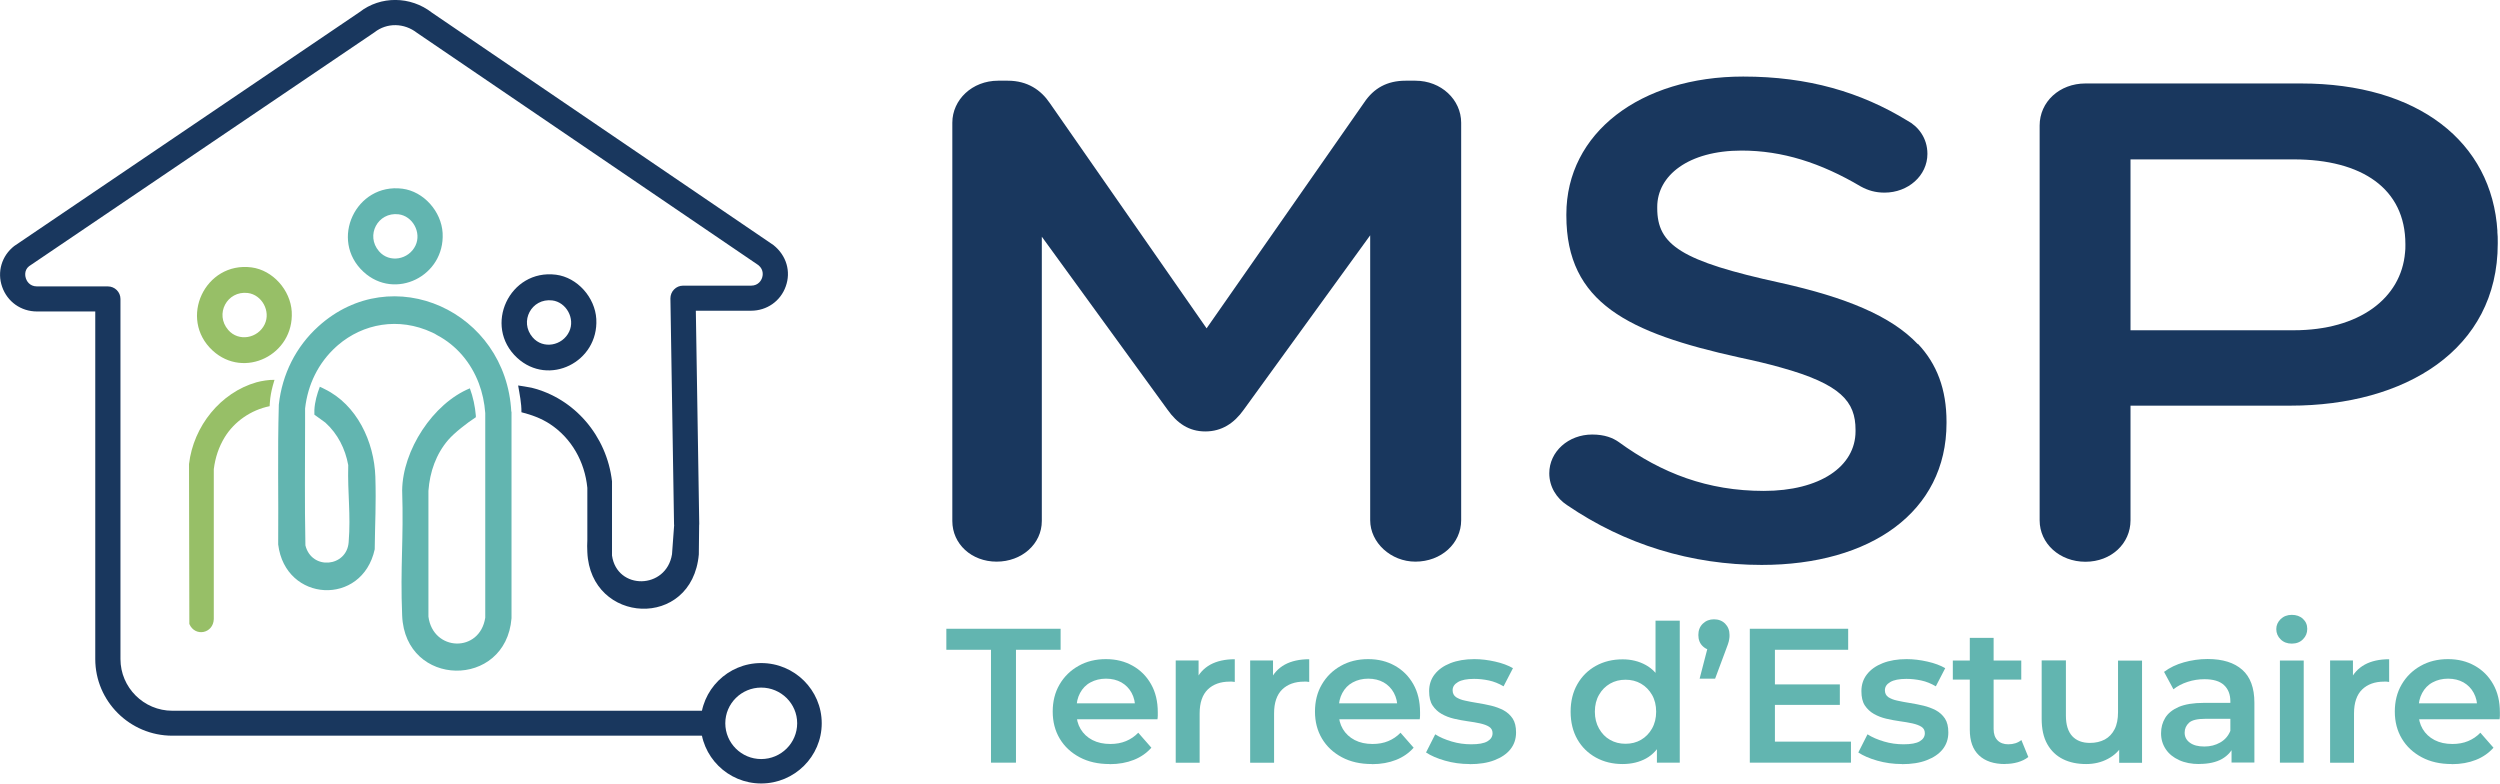 <svg xmlns="http://www.w3.org/2000/svg" width="201" height="63" viewBox="0 0 201 63" fill="none"><g clip-path="url(#clip0_243_7206)"><path d="M113.786 6.488H113.014C111.528 6.488 110.455 7.086 109.682 8.239L97.01 26.398L84.406 8.29C83.702 7.248 82.62 6.488 81.023 6.488H80.251C78.164 6.488 76.567 8.017 76.567 9.869V41.886C76.567 43.739 78.113 45.156 80.13 45.156C82.148 45.156 83.762 43.739 83.762 41.886V19.03L93.868 32.938C94.64 34.031 95.593 34.688 96.907 34.688C98.221 34.688 99.225 34.031 99.998 32.938L110.163 18.919V41.826C110.163 43.627 111.829 45.156 113.795 45.156C115.881 45.156 117.478 43.687 117.478 41.826V9.869C117.478 8.017 115.873 6.488 113.795 6.488H113.786Z" fill="#19375E"></path><path d="M154.191 27.67C152.027 25.374 148.335 23.897 143.175 22.744C135.139 20.994 133.242 19.688 133.242 16.742V16.631C133.242 14.121 135.74 12.106 140.024 12.106C143.296 12.106 146.386 13.088 149.606 14.992C150.198 15.316 150.791 15.487 151.512 15.487C153.418 15.487 154.964 14.121 154.964 12.371C154.964 11.065 154.191 10.142 153.349 9.698C149.606 7.41 145.382 6.155 140.153 6.155C131.885 6.155 125.935 10.689 125.935 17.229V17.331C125.935 24.366 130.932 26.765 139.793 28.729C141.08 29.002 142.197 29.267 143.158 29.54C148.026 30.889 149.185 32.298 149.185 34.56V34.671C149.185 37.506 146.326 39.469 141.81 39.469C137.294 39.469 133.602 38.052 130.151 35.542C129.679 35.209 129.018 34.936 128.013 34.936C126.107 34.936 124.562 36.302 124.562 38.052C124.562 39.145 125.154 40.067 125.995 40.614C130.632 43.781 135.981 45.42 141.638 45.42C150.379 45.42 156.5 41.169 156.5 34.014V33.911C156.5 31.299 155.728 29.267 154.208 27.653L154.191 27.67Z" fill="#19375E"></path><path d="M200.794 18.604C200.364 11.398 194.397 6.711 185.013 6.711H167.67C165.584 6.711 163.987 8.188 163.987 10.092V41.835C163.987 43.696 165.592 45.165 167.67 45.165C169.748 45.165 171.293 43.696 171.293 41.835V32.614H184.172C193.333 32.614 200.819 28.141 200.819 19.586V19.475C200.819 19.185 200.82 18.894 200.785 18.613L200.794 18.604ZM184.421 26.553H171.293V12.815H184.421C189.89 12.815 193.393 15.163 193.393 19.628V19.739C193.393 19.927 193.393 20.115 193.367 20.294C193.058 23.983 189.684 26.553 184.412 26.553H184.421Z" fill="#19375E"></path><path d="M41.126 33.092V49.706C40.67 55.41 32.574 55.307 32.334 49.501C32.171 45.489 32.463 43.448 32.334 39.427C32.368 36.208 34.806 32.443 37.777 31.222C38.035 31.922 38.198 32.673 38.258 33.425V33.544C37.537 34.014 36.549 34.782 36.043 35.363C35.064 36.498 34.557 37.933 34.446 39.461V49.578C34.815 52.387 38.576 52.507 39.014 49.664V33.211C38.953 32.375 38.782 31.572 38.498 30.821C37.872 29.165 36.712 27.773 35.141 26.945C35.013 26.859 34.884 26.791 34.746 26.731C32.042 25.468 29.183 26.023 27.174 27.747C27.122 27.79 27.071 27.841 27.011 27.892C26.324 28.516 25.74 29.276 25.311 30.146C24.907 30.957 24.641 31.862 24.529 32.844C24.529 33.271 24.529 33.681 24.529 34.082C24.529 37.489 24.486 40.289 24.555 43.849C25.062 45.873 27.886 45.591 28.032 43.593C28.213 41.305 27.938 39.717 27.998 37.395C27.758 36.072 27.148 34.876 26.161 33.98C26.066 33.894 25.551 33.553 25.276 33.339C25.276 33.22 25.276 33.143 25.276 32.955C25.311 32.306 25.491 31.683 25.714 31.094C25.826 31.137 26.049 31.256 26.101 31.282C28.685 32.537 30.084 35.499 30.179 38.334C30.247 40.596 30.153 41.903 30.127 44.165C29.123 48.767 22.941 48.443 22.366 43.773C22.4 39.7 22.306 36.601 22.417 32.537C22.683 30.078 23.8 27.867 25.594 26.245C31.544 20.857 40.688 25.032 41.108 33.1L41.126 33.092Z" fill="#62B5B0"></path><path d="M22.074 30.54L22.048 30.608C21.868 31.206 21.791 31.564 21.73 32.017C21.696 32.256 21.679 32.657 21.679 32.657C20.159 32.965 18.837 33.904 18.073 35.142C17.584 35.944 17.309 36.781 17.189 37.72V49.776C17.146 50.945 15.678 51.227 15.223 50.168L15.197 37.31C15.557 34.245 17.747 31.556 20.623 30.736C21.018 30.625 21.662 30.523 22.074 30.54Z" fill="#97BF67"></path><path d="M47.943 25.656C48.131 29.114 44.113 31.103 41.581 28.772C38.807 26.211 40.971 21.609 44.706 22.087C46.423 22.309 47.84 23.914 47.943 25.648V25.656ZM42.825 27.125C43.658 28.098 45.221 27.808 45.762 26.663C46.26 25.613 45.53 24.29 44.397 24.153C42.731 23.957 41.727 25.852 42.825 27.125Z" fill="#19375E"></path><path d="M23.456 25.067C23.645 28.525 19.627 30.514 17.094 28.183C14.321 25.622 16.485 21.02 20.219 21.498C21.936 21.72 23.353 23.326 23.456 25.059V25.067ZM18.348 26.527C19.18 27.5 20.743 27.21 21.284 26.066C21.782 25.016 21.052 23.693 19.919 23.556C18.253 23.36 17.249 25.255 18.348 26.527Z" fill="#97BF67"></path><path d="M63.174 23.027C62.753 24.213 61.654 24.982 60.383 24.982H55.945L56.219 42.143C56.219 42.143 56.211 42.185 56.211 42.203V42.245L56.185 44.576C55.644 50.646 47.471 50.202 47.222 44.397C47.204 44.038 47.204 43.722 47.222 43.423V39.223C47.016 37.114 45.942 35.227 44.217 34.092C43.495 33.622 42.748 33.357 41.924 33.144C41.933 32.427 41.778 31.692 41.658 30.992C41.727 31.001 42.551 31.129 42.731 31.172C46.174 32.017 48.784 35.039 49.205 38.693V44.661C49.6 47.47 53.575 47.41 54.03 44.559L54.202 42.211C54.202 42.211 54.193 42.185 54.193 42.177L53.901 23.991C53.901 23.727 54.004 23.462 54.193 23.274C54.382 23.078 54.64 22.967 54.914 22.967H60.383C61.002 22.967 61.216 22.497 61.268 22.352C61.319 22.207 61.448 21.703 60.976 21.319L33.536 2.647C32.489 1.827 31.098 1.819 30.11 2.596L2.335 21.404C1.906 21.746 2.035 22.258 2.087 22.403C2.138 22.549 2.353 23.027 2.971 23.027H8.672C9.23 23.027 9.685 23.479 9.685 24.034V52.986C9.685 55.274 11.556 57.144 13.857 57.144H56.589C56.511 57.459 56.468 57.784 56.468 58.117C56.468 58.475 56.511 58.817 56.606 59.15H13.857C10.44 59.15 7.659 56.384 7.659 52.986V25.042H2.971C1.692 25.042 0.593 24.265 0.172 23.061C-0.249 21.857 0.138 20.568 1.142 19.782L28.908 0.974C30.591 -0.341 33.004 -0.333 34.738 1.025L62.187 19.706C63.242 20.551 63.603 21.84 63.174 23.027Z" fill="#19375E"></path><path d="M35.587 18.74C35.776 22.198 31.758 24.187 29.226 21.856C26.452 19.295 28.616 14.693 32.351 15.171C34.068 15.393 35.484 16.998 35.587 18.732V18.74ZM30.471 20.2C31.303 21.173 32.866 20.883 33.407 19.739C33.905 18.689 33.175 17.365 32.042 17.229C30.376 17.032 29.372 18.928 30.471 20.2Z" fill="#62B5B0"></path><path d="M61.199 53.31C58.512 53.31 56.331 55.478 56.331 58.151C56.331 60.823 58.52 62.991 61.199 62.991C63.878 62.991 66.067 60.823 66.067 58.151C66.067 55.478 63.878 53.31 61.199 53.31ZM61.199 61.028C59.611 61.028 58.314 59.739 58.314 58.151C58.314 56.562 59.611 55.282 61.199 55.282C62.788 55.282 64.093 56.562 64.093 58.151C64.093 59.739 62.796 61.028 61.199 61.028Z" fill="#19375E"></path><path d="M79.675 61.318V52.242H76.086V50.552H85.273V52.242H81.684V61.318H79.675Z" fill="#62B5B0"></path><path d="M89.205 61.429C88.287 61.429 87.488 61.25 86.801 60.883C86.114 60.516 85.582 60.021 85.204 59.389C84.827 58.757 84.638 58.031 84.638 57.212C84.638 56.392 84.818 55.666 85.187 55.035C85.556 54.403 86.054 53.908 86.707 53.541C87.351 53.173 88.089 52.994 88.913 52.994C89.738 52.994 90.433 53.173 91.06 53.523C91.687 53.873 92.184 54.369 92.545 55.009C92.906 55.641 93.086 56.401 93.086 57.272C93.086 57.34 93.086 57.434 93.086 57.545C93.086 57.656 93.069 57.75 93.06 57.827H86.174V56.546H92.039L91.266 56.947C91.274 56.486 91.18 56.076 90.983 55.709C90.785 55.342 90.502 55.06 90.158 54.864C89.806 54.667 89.394 54.565 88.922 54.565C88.45 54.565 88.046 54.667 87.677 54.864C87.308 55.06 87.033 55.351 86.836 55.718C86.638 56.085 86.544 56.512 86.544 56.998V57.306C86.544 57.801 86.655 58.236 86.879 58.612C87.102 58.988 87.419 59.286 87.832 59.5C88.244 59.713 88.725 59.816 89.274 59.816C89.738 59.816 90.158 59.739 90.528 59.585C90.897 59.432 91.231 59.21 91.515 58.911L92.571 60.115C92.193 60.541 91.721 60.874 91.154 61.096C90.596 61.318 89.952 61.438 89.231 61.438L89.205 61.429Z" fill="#62B5B0"></path><path d="M94.528 61.318V53.104H96.366V55.367L96.151 54.709C96.391 54.154 96.778 53.736 97.31 53.437C97.842 53.147 98.504 53.002 99.276 53.002V54.829C99.207 54.821 99.13 54.812 99.062 54.803C98.993 54.803 98.924 54.803 98.864 54.803C98.126 54.803 97.533 55.017 97.104 55.435C96.675 55.854 96.451 56.494 96.451 57.356V61.326H94.537L94.528 61.318Z" fill="#62B5B0"></path><path d="M100.513 61.318V53.104H102.35V55.367L102.135 54.709C102.376 54.154 102.762 53.736 103.294 53.437C103.827 53.147 104.488 53.002 105.261 53.002V54.829C105.192 54.821 105.115 54.812 105.046 54.803C104.977 54.803 104.909 54.803 104.848 54.803C104.11 54.803 103.518 55.017 103.088 55.435C102.659 55.854 102.436 56.494 102.436 57.356V61.326H100.521L100.513 61.318Z" fill="#62B5B0"></path><path d="M110.292 61.429C109.373 61.429 108.575 61.25 107.888 60.883C107.201 60.516 106.669 60.021 106.291 59.389C105.913 58.757 105.724 58.031 105.724 57.212C105.724 56.392 105.904 55.666 106.274 55.035C106.643 54.403 107.141 53.908 107.793 53.541C108.437 53.173 109.176 52.994 110 52.994C110.824 52.994 111.519 53.173 112.146 53.523C112.773 53.873 113.271 54.369 113.632 55.009C113.992 55.641 114.172 56.401 114.172 57.272C114.172 57.34 114.172 57.434 114.172 57.545C114.172 57.656 114.155 57.75 114.147 57.827H107.261V56.546H113.125L112.352 56.947C112.361 56.486 112.266 56.076 112.069 55.709C111.871 55.342 111.588 55.06 111.245 54.864C110.893 54.667 110.481 54.565 110.008 54.565C109.536 54.565 109.133 54.667 108.763 54.864C108.394 55.06 108.12 55.351 107.922 55.718C107.725 56.085 107.63 56.512 107.63 56.998V57.306C107.63 57.801 107.742 58.236 107.965 58.612C108.188 58.988 108.506 59.286 108.918 59.5C109.33 59.713 109.811 59.816 110.36 59.816C110.824 59.816 111.245 59.739 111.614 59.585C111.983 59.432 112.318 59.21 112.601 58.911L113.657 60.115C113.28 60.541 112.807 60.874 112.241 61.096C111.683 61.318 111.039 61.438 110.317 61.438L110.292 61.429Z" fill="#62B5B0"></path><path d="M118.165 61.429C117.461 61.429 116.8 61.336 116.173 61.156C115.546 60.977 115.04 60.755 114.653 60.499L115.392 59.039C115.761 59.278 116.207 59.466 116.722 59.619C117.238 59.773 117.761 59.841 118.285 59.841C118.886 59.841 119.315 59.765 119.59 59.602C119.865 59.44 120.002 59.227 120.002 58.945C120.002 58.723 119.908 58.544 119.727 58.433C119.539 58.313 119.298 58.228 118.998 58.16C118.697 58.091 118.362 58.04 118.002 57.989C117.633 57.938 117.272 57.869 116.903 57.784C116.534 57.698 116.207 57.57 115.907 57.4C115.606 57.229 115.366 56.998 115.177 56.717C114.988 56.426 114.902 56.042 114.902 55.564C114.902 55.052 115.048 54.599 115.349 54.215C115.649 53.831 116.07 53.532 116.611 53.319C117.152 53.105 117.796 52.994 118.534 52.994C119.084 52.994 119.642 53.062 120.208 53.191C120.784 53.319 121.256 53.498 121.642 53.72L120.887 55.18C120.509 54.958 120.114 54.796 119.71 54.71C119.307 54.625 118.912 54.582 118.517 54.582C117.942 54.582 117.504 54.667 117.22 54.838C116.929 55.009 116.791 55.222 116.791 55.496C116.791 55.743 116.886 55.923 117.066 56.051C117.255 56.17 117.495 56.273 117.796 56.332C118.096 56.401 118.431 56.461 118.792 56.52C119.161 56.58 119.521 56.648 119.882 56.734C120.243 56.819 120.577 56.947 120.878 57.101C121.178 57.263 121.427 57.485 121.616 57.767C121.805 58.057 121.891 58.424 121.891 58.894C121.891 59.414 121.737 59.867 121.436 60.243C121.136 60.618 120.706 60.909 120.148 61.122C119.599 61.336 118.938 61.438 118.156 61.438L118.165 61.429Z" fill="#62B5B0"></path><path d="M130.46 61.429C129.661 61.429 128.948 61.258 128.313 60.908C127.678 60.558 127.18 60.072 126.819 59.44C126.459 58.808 126.278 58.065 126.278 57.22C126.278 56.375 126.459 55.641 126.819 55.009C127.18 54.377 127.678 53.882 128.313 53.532C128.948 53.182 129.661 53.011 130.46 53.011C131.146 53.011 131.773 53.165 132.314 53.464C132.864 53.762 133.293 54.232 133.611 54.847C133.928 55.47 134.091 56.255 134.091 57.22C134.091 58.185 133.937 58.962 133.628 59.585C133.319 60.208 132.889 60.678 132.348 60.977C131.808 61.276 131.172 61.429 130.451 61.429H130.46ZM130.691 59.799C131.155 59.799 131.567 59.696 131.936 59.483C132.305 59.269 132.597 58.97 132.821 58.578C133.044 58.185 133.155 57.732 133.155 57.22C133.155 56.708 133.044 56.247 132.821 55.863C132.597 55.478 132.305 55.18 131.936 54.966C131.567 54.753 131.155 54.65 130.691 54.65C130.228 54.65 129.816 54.753 129.446 54.966C129.077 55.18 128.785 55.47 128.562 55.863C128.339 56.247 128.227 56.699 128.227 57.22C128.227 57.741 128.339 58.185 128.562 58.578C128.785 58.97 129.077 59.278 129.446 59.483C129.816 59.696 130.228 59.799 130.691 59.799ZM133.216 61.318V59.38L133.259 57.194L133.104 55.009V49.903H135.053V61.318H133.216Z" fill="#62B5B0"></path><path d="M136.65 54.565L137.534 51.15L137.826 52.302C137.457 52.302 137.148 52.191 136.907 51.961C136.667 51.739 136.547 51.431 136.547 51.056C136.547 50.68 136.667 50.373 136.907 50.142C137.148 49.911 137.448 49.792 137.8 49.792C138.17 49.792 138.47 49.911 138.702 50.142C138.934 50.381 139.054 50.68 139.054 51.047C139.054 51.158 139.054 51.278 139.028 51.397C139.011 51.517 138.977 51.645 138.925 51.798C138.874 51.944 138.805 52.14 138.71 52.379L137.895 54.565H136.658H136.65Z" fill="#62B5B0"></path><path d="M140.685 61.318V50.552H148.593V52.242H142.703V59.627H148.816V61.318H140.694H140.685ZM142.54 56.673V55.026H147.923V56.673H142.54Z" fill="#62B5B0"></path><path d="M152.92 61.429C152.216 61.429 151.555 61.336 150.928 61.156C150.301 60.977 149.795 60.755 149.408 60.499L150.147 59.039C150.516 59.278 150.962 59.466 151.477 59.619C151.992 59.773 152.516 59.841 153.04 59.841C153.641 59.841 154.07 59.765 154.345 59.602C154.62 59.44 154.757 59.227 154.757 58.945C154.757 58.723 154.663 58.544 154.482 58.433C154.293 58.313 154.053 58.228 153.753 58.16C153.452 58.091 153.117 58.04 152.757 57.989C152.387 57.938 152.027 57.869 151.658 57.784C151.288 57.698 150.962 57.57 150.662 57.4C150.361 57.229 150.121 56.998 149.932 56.717C149.743 56.426 149.657 56.042 149.657 55.564C149.657 55.052 149.803 54.599 150.104 54.215C150.404 53.831 150.825 53.532 151.366 53.319C151.907 53.105 152.551 52.994 153.289 52.994C153.838 52.994 154.397 53.062 154.963 53.191C155.538 53.319 156.011 53.498 156.397 53.72L155.641 55.18C155.264 54.958 154.869 54.796 154.465 54.71C154.062 54.625 153.667 54.582 153.272 54.582C152.697 54.582 152.259 54.667 151.975 54.838C151.683 55.009 151.546 55.222 151.546 55.496C151.546 55.743 151.64 55.923 151.821 56.051C152.01 56.17 152.25 56.273 152.551 56.332C152.851 56.401 153.186 56.461 153.547 56.52C153.916 56.58 154.276 56.648 154.637 56.734C154.997 56.819 155.332 56.947 155.633 57.101C155.933 57.263 156.182 57.485 156.371 57.767C156.56 58.057 156.646 58.424 156.646 58.894C156.646 59.414 156.491 59.867 156.191 60.243C155.89 60.618 155.461 60.909 154.903 61.122C154.354 61.336 153.692 61.438 152.911 61.438L152.92 61.429Z" fill="#62B5B0"></path><path d="M157.007 54.642V53.105H162.51V54.642H157.007ZM161.214 61.429C160.304 61.429 159.608 61.198 159.11 60.729C158.612 60.259 158.372 59.576 158.372 58.671V51.286H160.287V58.611C160.287 59.004 160.39 59.303 160.596 59.517C160.802 59.73 161.094 59.841 161.463 59.841C161.884 59.841 162.236 59.73 162.519 59.499L163.077 60.865C162.837 61.053 162.553 61.19 162.227 61.284C161.901 61.378 161.566 61.42 161.222 61.42L161.214 61.429Z" fill="#62B5B0"></path><path d="M167.722 61.429C167.018 61.429 166.399 61.301 165.867 61.037C165.335 60.772 164.914 60.379 164.605 59.833C164.296 59.286 164.15 58.612 164.15 57.792V53.097H166.099V57.545C166.099 58.271 166.271 58.817 166.605 59.184C166.949 59.551 167.421 59.73 168.031 59.73C168.486 59.73 168.881 59.637 169.224 59.457C169.567 59.27 169.825 58.996 170.014 58.629C170.203 58.262 170.289 57.801 170.289 57.263V53.114H172.22V61.327H170.383V59.099L170.709 59.79C170.435 60.311 170.023 60.721 169.49 61.003C168.958 61.293 168.365 61.429 167.73 61.429H167.722Z" fill="#62B5B0"></path><path d="M176.823 61.429C176.205 61.429 175.664 61.327 175.2 61.113C174.736 60.9 174.376 60.61 174.127 60.234C173.878 59.858 173.749 59.44 173.749 58.962C173.749 58.484 173.861 58.082 174.084 57.715C174.307 57.348 174.668 57.058 175.174 56.836C175.681 56.622 176.35 56.511 177.183 56.511H179.579V57.792H177.321C176.668 57.792 176.23 57.895 175.998 58.108C175.767 58.321 175.646 58.586 175.646 58.902C175.646 59.243 175.784 59.508 176.067 59.713C176.342 59.918 176.728 60.02 177.226 60.02C177.724 60.02 178.128 59.91 178.506 59.696C178.883 59.483 179.158 59.167 179.33 58.74L179.639 59.892C179.45 60.37 179.124 60.746 178.651 61.019C178.179 61.284 177.57 61.421 176.823 61.421V61.429ZM179.416 61.318V59.645L179.321 59.303V56.392C179.321 55.828 179.149 55.393 178.806 55.077C178.463 54.761 177.939 54.608 177.235 54.608C176.78 54.608 176.333 54.676 175.887 54.821C175.44 54.966 175.063 55.163 174.745 55.419L173.989 54.018C174.444 53.677 174.977 53.421 175.586 53.25C176.196 53.079 176.831 52.985 177.492 52.985C178.703 52.985 179.63 53.276 180.274 53.848C180.927 54.42 181.253 55.308 181.253 56.494V61.31H179.424L179.416 61.318Z" fill="#62B5B0"></path><path d="M184.258 51.747C183.897 51.747 183.597 51.636 183.365 51.406C183.133 51.184 183.013 50.902 183.013 50.578C183.013 50.27 183.133 50.006 183.365 49.775C183.597 49.553 183.897 49.434 184.258 49.434C184.618 49.434 184.919 49.536 185.151 49.749C185.382 49.963 185.503 50.228 185.503 50.561C185.503 50.894 185.391 51.167 185.159 51.397C184.936 51.628 184.635 51.747 184.258 51.747ZM183.305 61.318V53.105H185.219V61.318H183.305Z" fill="#62B5B0"></path><path d="M187.34 61.318V53.104H189.177V55.367L188.963 54.709C189.203 54.154 189.589 53.736 190.122 53.437C190.654 53.147 191.315 53.002 192.088 53.002V54.829C192.019 54.821 191.942 54.812 191.873 54.803C191.804 54.803 191.736 54.803 191.676 54.803C190.937 54.803 190.345 55.017 189.916 55.435C189.486 55.854 189.263 56.494 189.263 57.356V61.326H187.348L187.34 61.318Z" fill="#62B5B0"></path><path d="M197.111 61.429C196.192 61.429 195.393 61.25 194.707 60.883C194.02 60.516 193.487 60.021 193.11 59.389C192.732 58.757 192.543 58.031 192.543 57.212C192.543 56.392 192.723 55.666 193.092 55.035C193.462 54.403 193.96 53.908 194.612 53.541C195.256 53.173 195.994 52.994 196.819 52.994C197.643 52.994 198.338 53.173 198.965 53.523C199.592 53.873 200.09 54.369 200.45 55.009C200.811 55.641 200.991 56.401 200.991 57.272C200.991 57.34 200.991 57.434 200.991 57.545C200.991 57.656 200.974 57.75 200.966 57.827H194.08V56.546H199.944L199.171 56.947C199.18 56.486 199.085 56.076 198.888 55.709C198.69 55.342 198.407 55.06 198.064 54.864C197.712 54.667 197.299 54.565 196.827 54.565C196.355 54.565 195.952 54.667 195.582 54.864C195.213 55.06 194.938 55.351 194.741 55.718C194.543 56.085 194.449 56.512 194.449 56.998V57.306C194.449 57.801 194.561 58.236 194.784 58.612C195.007 58.988 195.325 59.286 195.737 59.5C196.149 59.713 196.63 59.816 197.179 59.816C197.643 59.816 198.064 59.739 198.433 59.585C198.802 59.432 199.137 59.21 199.42 58.911L200.476 60.115C200.098 60.541 199.626 60.874 199.06 61.096C198.501 61.318 197.858 61.438 197.136 61.438L197.111 61.429Z" fill="#62B5B0"></path></g><defs><clipPath id="clip0_243_7206"><rect width="201" height="63" fill="white"></rect></clipPath></defs></svg>